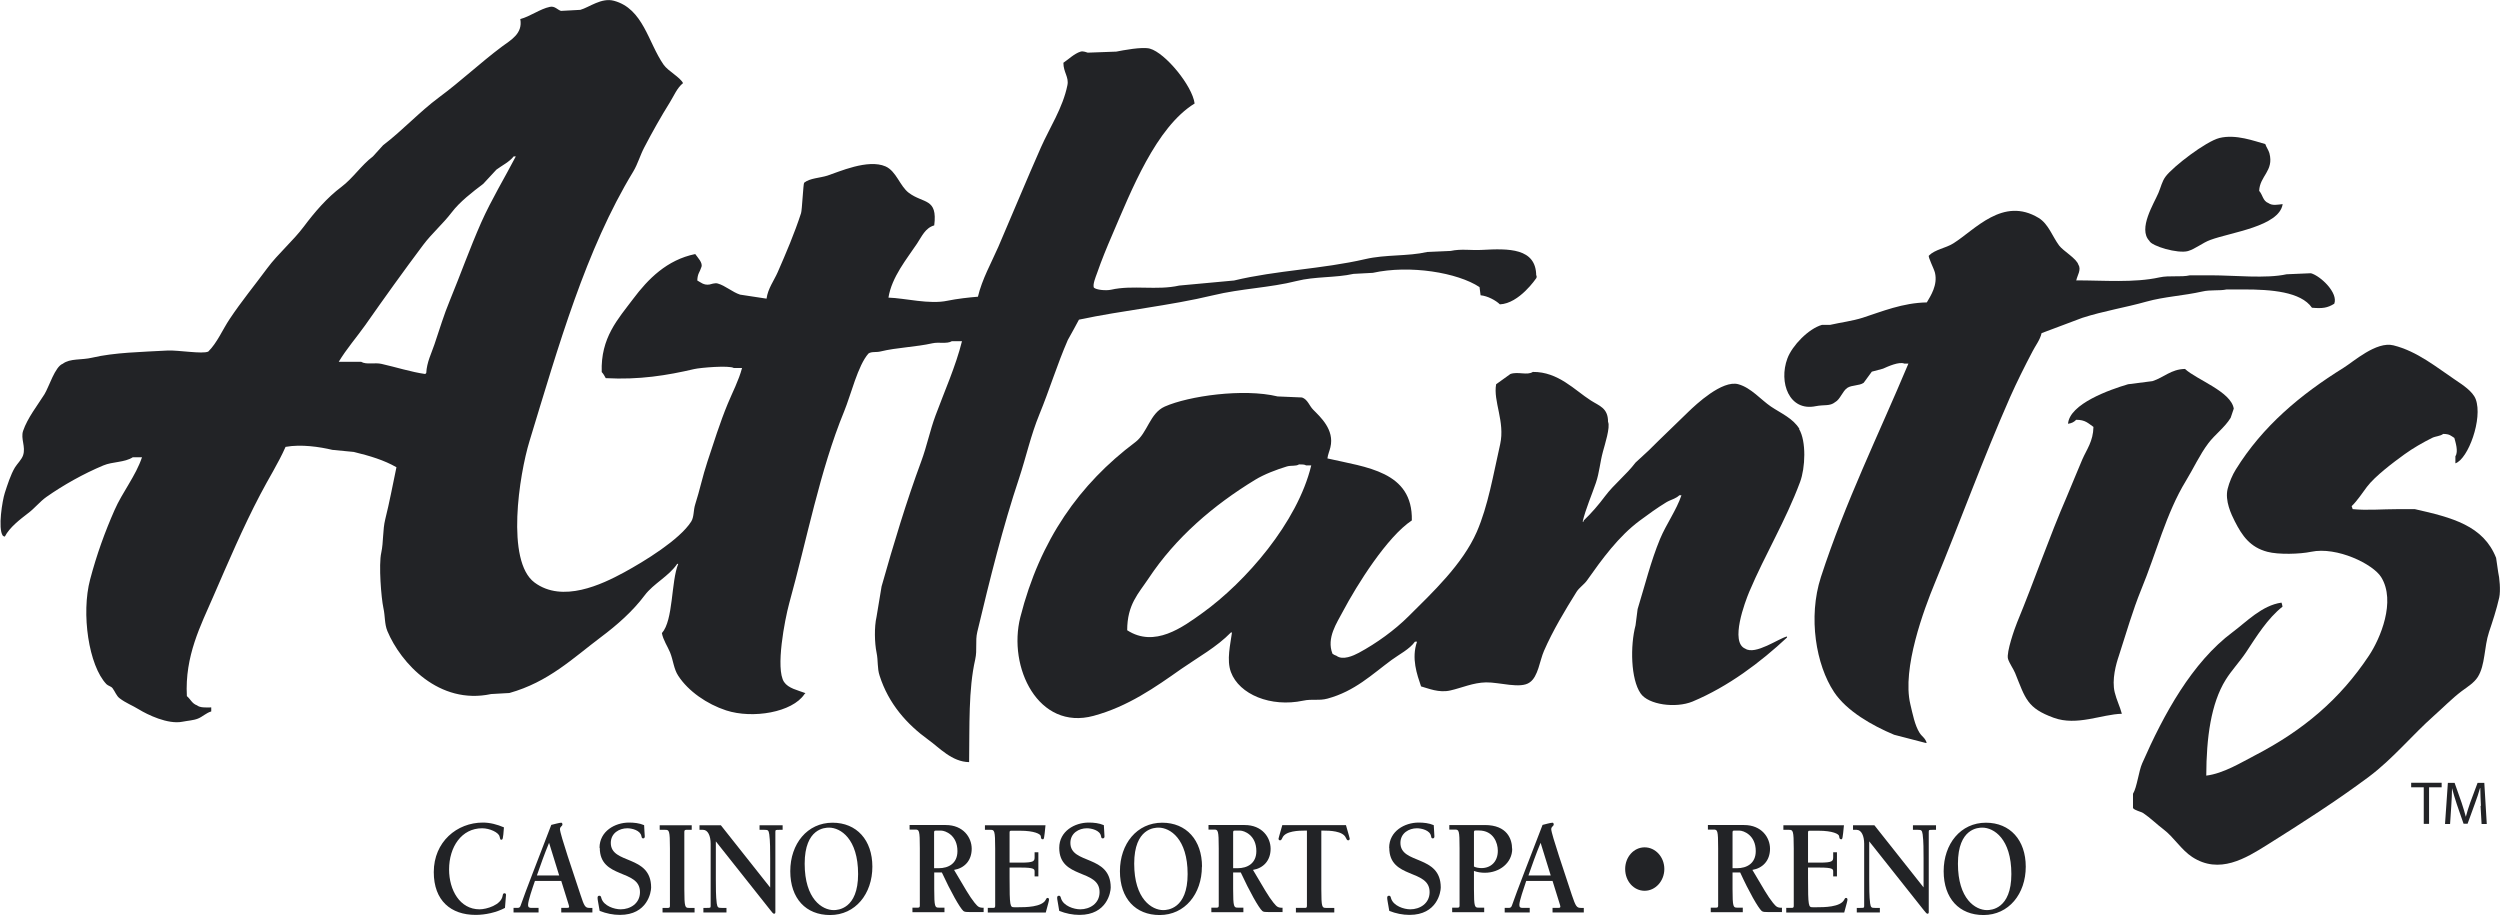 <?xml version="1.0" encoding="UTF-8"?><svg id="Layer_1" xmlns="http://www.w3.org/2000/svg" viewBox="0 0 192.78 70.56"><defs><style>.cls-1{fill:#222326;stroke-width:0px;}</style></defs><path class="cls-1" d="m186.9,60.71h-.97v-.35h2.35v.35h-.97v2.82h-.41v-2.82Z"/><path class="cls-1" d="m191.31,62.14c-.02-.44-.05-.97-.05-1.37h-.02c-.1.37-.24.77-.4,1.21l-.56,1.54h-.31l-.52-1.5c-.15-.45-.27-.86-.37-1.24h0c0,.4-.03.93-.06,1.4l-.09,1.36h-.39l.22-3.17h.52l.54,1.53c.13.4.24.75.32,1.07h.01c.08-.32.19-.66.33-1.07l.57-1.53h.52l.19,3.17h-.4l-.08-1.4Z"/><path class="cls-1" d="m176.02,15.74c-.4.04-.79.14-1.1-.08-.43-.16-.43-.63-.71-.94.04-1.15,1.15-1.54.79-2.9-.06-.23-.24-.47-.32-.71-.84-.23-2.26-.78-3.53-.47-1.05.26-3.6,2.22-4.16,2.98-.28.38-.35.79-.55,1.26-.34.81-1.59,2.76-.7,3.69.16.41,2.21,1.01,2.98.79.56-.16,1.14-.65,1.73-.86,1.59-.59,5.3-1.04,5.57-2.75h0Z"/><path class="cls-1" d="m39.78,12.05c-.87,1.67-1.89,3.35-2.67,5.1-.89,2.02-1.58,3.97-2.43,6.04-.45,1.08-.77,2.16-1.18,3.37-.22.66-.59,1.37-.63,2.2-.03.03-.05.05-.08.08-1.07-.15-2.26-.53-3.37-.78-.51-.12-1.17.08-1.57-.16h-1.73c.6-1,1.38-1.89,2.04-2.82,1.48-2.11,2.94-4.15,4.47-6.19.66-.88,1.52-1.62,2.2-2.51.62-.82,1.61-1.58,2.43-2.2.34-.37.68-.73,1.02-1.1.43-.32,1.01-.6,1.33-1.02h.16Zm78.68,9.22c0-2.16-2.15-2.11-4.17-2-.88.05-1.6-.1-2.43.08-.6.02-1.2.05-1.8.08-1.54.35-3.19.18-4.78.55-3.32.77-6.84.86-10.12,1.65-1.41.13-2.82.26-4.23.39-1.71.39-3.59-.06-5.25.32-.43.09-1.14.01-1.33-.16-.1-.24.13-.8.24-1.1.36-1.04.77-2.03,1.18-2.98,1.47-3.42,3.37-8.28,6.35-10.12-.18-1.37-2.26-3.9-3.45-4.23-.59-.16-2.09.13-2.59.23-.73.03-1.46.05-2.2.08-.08-.02-.35-.14-.55-.08-.49.15-.94.6-1.33.86,0,.74.44,1.1.31,1.73-.35,1.74-1.38,3.3-2.04,4.79-1.14,2.58-2.16,5.06-3.29,7.68-.52,1.19-1.26,2.51-1.57,3.84-.65.05-1.63.16-2.35.31-1.39.3-3.27-.2-4.55-.24.25-1.59,1.43-3,2.2-4.16.37-.55.63-1.21,1.33-1.41.27-2.13-.83-1.66-1.96-2.51-.7-.53-.96-1.67-1.8-2.04-1.36-.59-3.61.43-4.47.71-.59.19-1.35.19-1.8.55-.07.05-.16,2.12-.24,2.35-.51,1.57-1.15,3.06-1.8,4.55-.27.62-.76,1.27-.86,2.04-.68-.1-1.36-.21-2.04-.31-.59-.19-1.15-.7-1.73-.86-.22-.06-.53.06-.63.08-.45.07-.69-.18-.94-.31.02-.55.19-.63.31-1.02.15-.33-.29-.76-.47-1.02-2.19.45-3.64,1.93-4.78,3.45-1.18,1.57-2.52,3-2.43,5.65.12.12.23.32.31.47,2.57.14,4.73-.21,6.82-.7.47-.11,2.71-.3,3.06-.08h.63c-.25.95-.74,1.88-1.1,2.75-.6,1.45-1.09,3.02-1.57,4.47-.37,1.11-.6,2.24-.94,3.29-.15.46-.08.96-.31,1.33-.9,1.41-3.62,3.07-5.18,3.92-1.71.93-4.75,2.38-6.9.78-2.23-1.65-1.18-8.32-.39-10.9,2.25-7.38,4.34-14.77,8-20.79.36-.6.53-1.26.86-1.88.61-1.17,1.28-2.36,1.96-3.45.33-.53.55-1.11,1.02-1.49-.23-.46-1.14-.92-1.49-1.41-1.2-1.71-1.57-4.33-3.84-4.94-.96-.26-1.91.51-2.59.7-.5.03-.99.05-1.49.08-.26-.07-.48-.4-.86-.31-.74.15-1.52.74-2.28.94.21,1.13-.74,1.62-1.41,2.12-1.66,1.24-3.18,2.68-4.86,3.92-1.51,1.12-2.81,2.55-4.31,3.69-.26.29-.52.58-.78.86-.91.69-1.54,1.68-2.43,2.35-1.11.83-2.07,1.95-2.9,3.06-.84,1.12-1.98,2.08-2.82,3.21-.96,1.3-2.01,2.58-2.9,3.92-.55.82-.96,1.83-1.65,2.51-.44.21-2.31-.12-3.14-.08-1.99.11-4.11.15-5.81.55-.83.2-1.7.04-2.27.47-.6.22-1.06,1.78-1.41,2.35-.54.86-1.31,1.83-1.65,2.83-.2.61.22,1.21,0,1.88-.11.33-.46.66-.63.94-.33.55-.58,1.35-.78,1.96-.19.59-.54,2.73-.16,3.29.08.06.02.03.16.08.37-.72,1.18-1.33,1.8-1.81.49-.36.91-.9,1.41-1.25,1.31-.92,2.86-1.79,4.39-2.43.71-.3,1.64-.22,2.27-.63h.71c-.48,1.44-1.52,2.7-2.12,4.08-.74,1.68-1.37,3.41-1.88,5.34-.7,2.63-.11,6.65,1.26,8.08.13.13.36.16.47.31.19.25.3.6.55.78.47.36.97.54,1.49.86.62.38,2.23,1.18,3.37.94.34-.07.85-.1,1.18-.24.35-.14.62-.43,1.02-.55v-.31c-.43.01-.87.03-1.1-.16-.39-.14-.49-.47-.78-.71-.17-3.1,1.07-5.45,2.04-7.69,1.18-2.71,2.27-5.28,3.61-7.84.63-1.22,1.4-2.42,1.96-3.69,1.2-.22,2.64,0,3.61.23.55.05,1.1.1,1.65.16,1.27.31,2.33.63,3.29,1.18-.28,1.33-.54,2.73-.86,4-.21.84-.13,1.76-.31,2.59-.21.94,0,3.5.16,4.24.15.68.08,1.23.31,1.8,1.04,2.48,3.99,5.72,8,4.86.47-.03.94-.05,1.41-.08,3.02-.85,4.88-2.67,7.06-4.31,1.23-.92,2.45-1.99,3.37-3.22.69-.92,1.87-1.47,2.51-2.43h.08c-.56,1.37-.37,4.35-1.26,5.34.09.52.44,1.03.63,1.49.25.62.28,1.27.63,1.8.77,1.19,2.22,2.19,3.69,2.67,2.06.67,5.11.15,6.04-1.25.03-.03.05-.05.08-.08-.61-.23-1.32-.37-1.65-.86-.68-1.02.06-4.82.39-6.04,1.38-4.98,2.37-10.27,4.24-14.82.53-1.29,1.06-3.55,1.88-4.47.25-.17.59-.07.94-.16,1.22-.3,2.72-.34,4-.63.5-.11,1.11.07,1.49-.16h.78c-.48,1.93-1.36,3.89-2.04,5.73-.44,1.19-.66,2.34-1.1,3.53-1.14,3.08-2.14,6.39-3.06,9.65-.13.78-.26,1.57-.39,2.35-.18.77-.15,2.01,0,2.74.14.67.04,1.2.24,1.8.69,2.16,2.1,3.74,3.76,4.94.84.6,1.81,1.7,3.14,1.72.04-2.81-.06-5.59.47-7.92.17-.77-.01-1.4.16-2.12.98-4.11,1.98-8.13,3.22-11.84.56-1.7.9-3.31,1.57-4.94.77-1.87,1.37-3.85,2.19-5.73.29-.52.58-1.04.86-1.57,3.33-.71,6.99-1.07,10.35-1.88,2.14-.52,4.39-.58,6.43-1.1,1.42-.36,3.01-.24,4.39-.55.5-.03.99-.05,1.49-.08,2.86-.63,6.54-.02,8.23,1.1.03.21.05.42.08.63.54.05,1.17.39,1.49.7,1.5-.07,2.79-2,2.82-2.04l.02-.19Z"/><path class="cls-1" d="m160.09,21.62c2.15,0,4.48.2,6.43-.23.78-.17,1.65,0,2.35-.16h1.65c1.75,0,4.24.27,5.8-.08.63-.03,1.25-.05,1.88-.08.75.21,2.12,1.52,1.8,2.35-.53.33-.91.38-1.72.31-.86-1.24-3.16-1.41-5.25-1.41h-1.33c-.56.12-1.25.01-1.88.16-1.47.33-2.91.39-4.31.78-1.59.45-3.3.72-4.94,1.25-1.05.39-2.09.78-3.14,1.18-.12.53-.48.97-.7,1.41-.61,1.16-1.21,2.36-1.73,3.53-2.1,4.77-3.8,9.48-5.81,14.35-.82,1.99-2.54,6.57-1.88,9.33.18.75.34,1.61.71,2.2.18.29.44.39.55.78h-.08c-.81-.21-1.62-.42-2.43-.63-1.7-.71-3.66-1.83-4.63-3.29-1.39-2.09-2.02-5.76-1.02-8.86,1.9-5.84,4.44-10.96,6.75-16.47h-.31c-.4-.18-1.29.23-1.65.39-.29.08-.58.16-.86.23-.21.29-.42.58-.63.86-.35.24-.91.16-1.26.39-.38.26-.54.88-.94,1.1-.41.33-.82.18-1.49.31-2.05.43-2.88-1.83-2.19-3.68.37-.99,1.62-2.29,2.67-2.59h.63c.83-.19,1.69-.29,2.51-.55,1.48-.48,3.09-1.15,4.94-1.18.29-.5.85-1.33.63-2.28-.07-.31-.56-1.24-.47-1.33.48-.48,1.29-.57,1.88-.94,1.68-1.05,3.83-3.64,6.59-1.96.75.46,1.05,1.42,1.57,2.12.32.43,1.35,1,1.49,1.49.24.37-.09.83-.16,1.18"/><path class="cls-1" d="m170.13,59.81c1.35-.17,2.7-1.02,3.77-1.57,3.7-1.92,6.54-4.31,8.78-7.69.87-1.31,2.09-4.18.94-6.04-.62-1.01-3.41-2.38-5.41-1.96-.85.18-2.52.23-3.37,0-1.33-.35-1.94-1.23-2.51-2.35-.27-.53-.78-1.59-.55-2.51.12-.49.37-1.08.63-1.49,2.07-3.34,4.98-5.77,8.31-7.84.75-.46,2.52-2.06,3.84-1.73,1.85.46,3.36,1.72,4.78,2.67.53.36,1.34.87,1.57,1.49.55,1.49-.58,4.6-1.57,4.94v-.55c.25-.36,0-1.1-.08-1.41-.29-.18-.35-.3-.86-.31-.23.18-.58.17-.86.31-.72.36-1.47.79-2.12,1.26-.87.63-2.26,1.67-2.9,2.51-.38.5-.73,1.06-1.18,1.49.02.08.05.16.08.23,1.11.11,2.28,0,3.53,0h1.26c2.88.65,5.29,1.27,6.27,3.76.05.37.1.74.16,1.1.1.42.2,1.41.08,1.96-.22.97-.52,1.86-.79,2.67-.38,1.15-.28,2.52-.86,3.45-.3.47-.81.77-1.25,1.1-.73.55-1.43,1.27-2.12,1.88-1.7,1.51-3.19,3.34-5.02,4.71-2.49,1.86-5.18,3.58-7.84,5.25-1.67,1.05-3.71,2.31-5.8.94-.83-.54-1.41-1.52-2.2-2.12-.53-.4-1.02-.89-1.57-1.26-.19-.12-.67-.21-.79-.39v-1.1c.31-.5.44-1.75.71-2.35,1.66-3.78,3.84-7.78,6.98-10.12,1.04-.77,2.25-2.06,3.76-2.27.04.12.05.13.08.31-1.16.92-1.99,2.27-2.82,3.53-.48.72-1.12,1.39-1.57,2.12-1.13,1.83-1.48,4.45-1.49,7.37"/><path class="cls-1" d="m159.47,32.68c.31-.05.46-.14.63-.31.71,0,.92.27,1.33.55-.02,1.11-.52,1.73-.86,2.51-.42.97-.79,1.92-1.18,2.83-1.39,3.2-2.51,6.5-3.84,9.72-.18.43-.85,2.33-.71,2.82.09.32.42.78.55,1.1.8,1.98.92,2.7,2.98,3.45,1.78.65,3.69-.27,5.25-.31-.14-.54-.41-1.07-.55-1.65-.24-.98.11-2.21.32-2.82.58-1.79,1.06-3.48,1.72-5.1,1.17-2.83,1.92-5.89,3.45-8.39.57-.93,1.07-2.03,1.73-2.9.51-.68,1.26-1.21,1.72-1.96.08-.24.16-.47.24-.71-.21-1.32-2.87-2.23-3.76-3.06-1.08.02-1.63.66-2.51.94-.63.08-1.25.16-1.88.24-1.39.41-4.53,1.51-4.63,3.06h0Z"/><path class="cls-1" d="m101.11,35.9c-1.06,4.39-5.05,8.97-8.39,11.37-1.53,1.1-3.69,2.7-5.8,1.33,0-1.99.87-2.83,1.65-4,2.08-3.14,4.99-5.64,8.23-7.61.69-.42,1.64-.78,2.43-1.02.33-.1.7,0,.94-.16.23,0,.43,0,.55.08h.39Zm37.65-2.82c-.49-.82-1.41-1.2-2.2-1.73-.77-.52-1.53-1.45-2.51-1.72-1.25-.35-3.29,1.58-3.85,2.12-1.02,1-2.05,1.97-3.06,2.98-.34.31-.68.63-1.02.94-.71.94-1.66,1.67-2.35,2.59-.5.67-1.05,1.31-1.65,1.88v.08h-.08c.25-1.02.7-2.04,1.02-2.98.28-.82.31-1.55.55-2.43.13-.49.58-1.88.39-2.28,0-1.08-.68-1.23-1.33-1.65-1.24-.79-2.51-2.22-4.47-2.2-.44.29-1.14-.05-1.73.16-.37.26-.73.52-1.1.79-.24,1.32.7,2.88.31,4.63-.54,2.39-.93,4.74-1.8,6.75-1.1,2.51-3.42,4.68-5.26,6.51-1.06,1.06-2.48,2.09-3.84,2.82-.41.22-1.24.6-1.72.23-.18-.06-.18-.08-.31-.16-.48-1.22.35-2.39.78-3.22,1.13-2.13,3.43-5.79,5.34-7.06.08-3.8-3.53-4.09-6.51-4.78.04-.32.17-.59.23-.86.33-1.36-.79-2.35-1.33-2.9-.3-.3-.42-.79-.86-.94-.63-.02-1.26-.05-1.88-.08-2.65-.64-6.87-.03-8.7.78-1.17.52-1.32,2.03-2.28,2.75-4.29,3.22-7.34,7.51-8.86,13.49-.98,3.86,1.38,8.77,5.65,7.61,2.65-.72,4.75-2.2,6.75-3.61,1.31-.91,2.75-1.7,3.84-2.82h.08c-.12.92-.43,2.12-.08,3.06.64,1.72,3.07,2.73,5.57,2.2.7-.15,1.24.02,1.88-.16,2.1-.57,3.42-1.86,4.94-2.98.57-.42,1.39-.83,1.8-1.41h.16c-.45,1.29,0,2.53.31,3.45.56.15,1.37.52,2.27.31.88-.2,1.74-.6,2.74-.62,1.03-.02,2.67.52,3.37,0,.65-.44.77-1.68,1.1-2.43.68-1.56,1.61-3.11,2.51-4.55.2-.32.57-.56.79-.86,1.18-1.67,2.45-3.42,4.08-4.63.66-.49,1.35-.99,2.04-1.41.36-.22.73-.27,1.02-.55h.16c-.38,1.14-1.18,2.24-1.65,3.37-.71,1.71-1.18,3.62-1.73,5.41-.05.42-.11.84-.16,1.25-.42,1.58-.37,4.15.39,5.25.6.88,2.71,1.16,4,.63,2.77-1.16,5.24-3.03,7.29-4.94v-.08c-.61.13-2.44,1.46-3.22.94-1.2-.49-.01-3.62.31-4.39,1.22-2.88,2.81-5.48,3.92-8.47.4-1.08.49-3.12-.08-4.08"/><path class="cls-1" d="m38.66,64.76c-.08,0-.09-.05-.14-.26-.07-.31-.76-.63-1.34-.63-1.59,0-2.55,1.44-2.55,3.18,0,1.58.83,3.07,2.35,3.07.53,0,1.67-.33,1.78-1.05.02-.09.03-.19.14-.19.09,0,.12.07.12.12,0,.08-.03.31-.08,1.01-.67.36-1.53.54-2.26.54-1.9,0-3.23-1.09-3.23-3.3,0-2.34,1.79-3.82,3.79-3.82.55,0,1.11.15,1.62.37-.07.94-.09.95-.21.95"/><path class="cls-1" d="m43.13,67.51h-1.73c.29-.83.59-1.68.94-2.52l.78,2.52Zm2.55,2.85v-.35h-.23c-.32,0-.4-.13-.68-.99-.53-1.6-1.59-4.71-1.59-5.08,0-.21.19-.23.19-.36,0-.07-.03-.14-.09-.14-.14,0-.6.13-.77.17-.97,2.54-1.96,5.05-2.36,6.21-.05.14-.1.19-.25.19h-.3v.35h1.93v-.35h-.54c-.16,0-.27-.03-.27-.23,0-.32.33-1.27.53-1.85h2.03l.57,1.83c.07.21.04.25-.14.25h-.43v.35h2.4Z"/><path class="cls-1" d="m46.23,65.38c0-1.29,1.2-1.95,2.27-1.95.39,0,.8.04,1.17.2,0,.28.05.7.05.87,0,.12-.07.15-.13.15-.09,0-.11-.08-.13-.18-.09-.45-.74-.6-1.09-.6-.61,0-1.27.37-1.27,1.13,0,1.68,3.11.88,3.11,3.44,0,.35-.28,2.11-2.41,2.11-.52,0-1.06-.11-1.56-.31-.1-.6-.16-.87-.16-.99,0-.07,0-.18.14-.18.12,0,.13.11.16.21.18.58.99.84,1.48.84.73,0,1.49-.44,1.49-1.33,0-1.8-3.1-.98-3.1-3.41"/><path class="cls-1" d="m52.77,68.57c0,1.4.06,1.44.36,1.44h.43v.35h-2.47v-.35h.43c.12,0,.14-.06.14-.17v-4.41c0-1.4-.06-1.44-.36-1.44h-.43v-.35h2.47v.35h-.43c-.12,0-.14.07-.14.17v4.41Z"/><path class="cls-1" d="m59.39,68.43v-2.24c0-.58,0-1.35-.07-1.85-.05-.33-.11-.35-.37-.35h-.38v-.35h1.78v.35h-.27c-.24,0-.29,0-.29.14v6.21c0,.07-.03.12-.1.12-.07,0-.13-.08-.28-.27l-4.21-5.31v2.93c0,.58,0,1.34.07,1.85.05.33.12.35.37.35h.38v.35h-1.78v-.35h.26c.25,0,.3,0,.3-.13v-4.82c0-.6-.21-1.07-.58-1.07h-.28v-.35h1.65l3.8,4.8Z"/><path class="cls-1" d="m72.37,66.95h-.34v-2.76c0-.11.03-.14.13-.14h.42c.29,0,1.25.33,1.25,1.58,0,.95-.68,1.32-1.45,1.32m3.47,3.4v-.35c-.37,0-.44-.08-.7-.39-.4-.5-.72-1.08-1.58-2.53.79-.13,1.36-.71,1.36-1.63,0-.87-.65-1.83-2-1.83h-2.79v.35h.43c.31,0,.36.04.36,1.44v4.41c0,.11-.02.17-.14.17h-.43v.35h2.47v-.35h-.43c-.3,0-.36-.04-.36-1.44v-1.27h.59c.68,1.47,1.38,2.72,1.66,2.97.1.08.27.08.48.08h1.08Z"/><path class="cls-1" d="m76.17,70.01h.43c.12,0,.14-.06.14-.17v-4.41c0-1.4-.06-1.44-.36-1.44h-.43v-.35h4.67c-.1,1.01-.11,1.08-.21,1.08-.12,0-.14-.08-.15-.23-.01-.18-.51-.43-1.6-.43h-.69c-.09,0-.12.03-.12.14v2.32h.88c1.01,0,1.05-.12,1.05-.43v-.37h.29v1.86h-.29v-.38c0-.18-.04-.3-1.05-.3h-.88v.77c0,2.25.04,2.29.36,2.29h.33c.51,0,1.81,0,2.1-.58.04-.07.06-.14.14-.14.07,0,.11.05.11.13,0,.1-.05.26-.25,1h-4.47v-.35Z"/><path class="cls-1" d="m81.68,65.38c0-1.29,1.2-1.95,2.27-1.95.39,0,.8.04,1.17.2.01.28.05.7.05.87,0,.12-.07.15-.14.15-.1,0-.11-.08-.13-.18-.08-.45-.74-.6-1.09-.6-.61,0-1.27.37-1.27,1.13,0,1.68,3.11.88,3.11,3.44,0,.35-.28,2.11-2.41,2.11-.52,0-1.07-.11-1.56-.31-.09-.6-.16-.87-.16-.99,0-.07,0-.18.14-.18.11,0,.13.11.16.21.18.58.99.84,1.48.84.73,0,1.49-.44,1.49-1.33,0-1.8-3.11-.98-3.11-3.41"/><path class="cls-1" d="m91.58,67.4c0,2.71-1.58,2.78-1.88,2.78-.87,0-2.24-.84-2.24-3.58s1.58-2.78,1.88-2.78c.88,0,2.24.85,2.24,3.58m1.11-.57c0-2.05-1.21-3.39-3.07-3.39-1.95,0-3.26,1.63-3.26,3.74s1.21,3.38,3.06,3.38c1.95,0,3.26-1.63,3.26-3.73"/><path class="cls-1" d="m95.43,66.95h-.34v-2.76c0-.11.03-.14.12-.14h.42c.29,0,1.25.33,1.25,1.58,0,.95-.69,1.32-1.45,1.32m3.47,3.4v-.35c-.37,0-.44-.08-.7-.39-.4-.5-.72-1.08-1.58-2.53.79-.13,1.36-.71,1.36-1.63,0-.87-.65-1.83-2-1.83h-2.79v.35h.43c.3,0,.36.04.36,1.44v4.41c0,.11-.02.17-.14.17h-.43v.35h2.47v-.35h-.43c-.3,0-.36-.04-.36-1.44v-1.27h.59c.68,1.47,1.38,2.72,1.66,2.97.09.08.26.08.48.08h1.09Z"/><path class="cls-1" d="m102.89,70.36h-2.96v-.35h.71c.12,0,.14-.06.14-.17v-5.79h-.18c-.43,0-1.48.02-1.71.55-.06.13-.1.2-.18.2-.07,0-.12-.04-.12-.13,0-.04.07-.25.29-1.04h4.91c.22.78.29,1,.29,1.04,0,.09-.06.13-.12.13-.08,0-.12-.07-.18-.2-.23-.53-1.27-.55-1.71-.55h-.18v4.52c0,1.4.06,1.44.36,1.44h.64v.35Z"/><path class="cls-1" d="m107.12,65.38c0-1.29,1.2-1.95,2.27-1.95.39,0,.8.04,1.17.2.01.28.05.7.05.87,0,.12-.07.15-.13.15-.1,0-.11-.08-.13-.18-.08-.45-.74-.6-1.09-.6-.61,0-1.27.37-1.27,1.13,0,1.68,3.11.88,3.11,3.44,0,.35-.28,2.11-2.41,2.11-.52,0-1.07-.11-1.56-.31-.1-.6-.16-.87-.16-.99,0-.07,0-.18.14-.18.12,0,.13.11.16.21.18.58.99.84,1.48.84.73,0,1.49-.44,1.49-1.33,0-1.8-3.11-.98-3.11-3.41"/><path class="cls-1" d="m115.5,65.61c0,.83-.53,1.33-1.26,1.33-.2,0-.44-.04-.58-.12v-2.64c0-.11.03-.14.12-.14h.26c1.13,0,1.46.97,1.46,1.55m1.1-.14c0-.73-.37-1.83-2.1-1.83h-2.74v.35h.43c.31,0,.36.04.36,1.44v4.41c0,.11-.02.17-.14.17h-.43v.35h2.47v-.35h-.43c-.3,0-.36-.04-.36-1.44v-1.39c.28.1.56.14.84.14,1.13,0,2.11-.76,2.11-1.85"/><path class="cls-1" d="m119.58,67.51h-1.72c.29-.83.59-1.68.94-2.52l.78,2.52Zm2.55,2.85v-.35h-.23c-.32,0-.4-.13-.69-.99-.52-1.6-1.59-4.71-1.59-5.08,0-.21.19-.23.19-.36,0-.07-.03-.14-.09-.14-.15,0-.6.13-.77.17-.97,2.54-1.96,5.05-2.36,6.21-.05.14-.11.19-.25.19h-.31v.35h1.93v-.35h-.54c-.16,0-.26-.03-.26-.23,0-.32.34-1.27.53-1.85h2.03l.57,1.83c.07.21.03.25-.14.25h-.43v.35h2.4Z"/><path class="cls-1" d="m126.82,68.69c-.83,0-1.5-.73-1.5-1.68,0-.92.66-1.67,1.5-1.67s1.52.75,1.52,1.67-.68,1.68-1.52,1.68"/><path class="cls-1" d="m133.94,66.95h-.34v-2.76c0-.11.03-.14.12-.14h.42c.29,0,1.25.33,1.25,1.58,0,.95-.69,1.32-1.45,1.32m3.47,3.4v-.35c-.37,0-.44-.08-.7-.39-.4-.5-.72-1.08-1.58-2.53.79-.13,1.36-.71,1.36-1.63,0-.87-.65-1.83-2-1.83h-2.79v.35h.43c.31,0,.36.04.36,1.44v4.41c0,.11-.02.17-.14.17h-.43v.35h2.47v-.35h-.43c-.3,0-.36-.04-.36-1.44v-1.27h.59c.67,1.47,1.38,2.72,1.66,2.97.1.08.26.08.48.08h1.09Z"/><path class="cls-1" d="m137.74,70.01h.43c.13,0,.15-.06.15-.17v-4.41c0-1.4-.06-1.44-.37-1.44h-.43v-.35h4.67c-.1,1.01-.11,1.08-.21,1.08-.12,0-.14-.08-.16-.23,0-.18-.51-.43-1.6-.43h-.68c-.09,0-.12.03-.12.14v2.32h.89c1.01,0,1.05-.12,1.05-.43v-.37h.29v1.86h-.29v-.38c0-.18-.04-.3-1.05-.3h-.89v.77c0,2.25.04,2.29.36,2.29h.33c.51,0,1.81,0,2.1-.58.04-.07.06-.14.14-.14.07,0,.11.05.11.13,0,.1-.05.26-.25,1h-4.47v-.35Z"/><path class="cls-1" d="m148.33,68.43v-2.24c0-.58,0-1.35-.07-1.85-.05-.33-.11-.35-.37-.35h-.38v-.35h1.78v.35h-.27c-.25,0-.29,0-.29.14v6.21c0,.07-.03.12-.09.12-.08,0-.13-.08-.29-.27l-4.21-5.31v2.93c0,.58,0,1.34.07,1.85.05.33.11.35.37.35h.38v.35h-1.78v-.35h.27c.25,0,.3,0,.3-.13v-4.82c0-.6-.21-1.07-.58-1.07h-.28v-.35h1.65l3.8,4.8Z"/><path class="cls-1" d="m155.1,67.4c0,2.71-1.58,2.78-1.88,2.78-.88,0-2.24-.84-2.24-3.58s1.58-2.78,1.88-2.78c.88,0,2.24.85,2.24,3.58m1.11-.57c0-2.05-1.21-3.39-3.07-3.39-1.95,0-3.26,1.63-3.26,3.74s1.21,3.38,3.07,3.38c1.95,0,3.26-1.63,3.26-3.73"/><path class="cls-1" d="m66.17,67.4c0,2.71-1.58,2.78-1.88,2.78-.88,0-2.24-.84-2.24-3.58s1.58-2.78,1.88-2.78c.88,0,2.24.85,2.24,3.58m1.1-.57c0-2.05-1.21-3.39-3.07-3.39-1.95,0-3.26,1.63-3.26,3.74s1.21,3.38,3.07,3.38c1.95,0,3.26-1.63,3.26-3.73"/></svg>